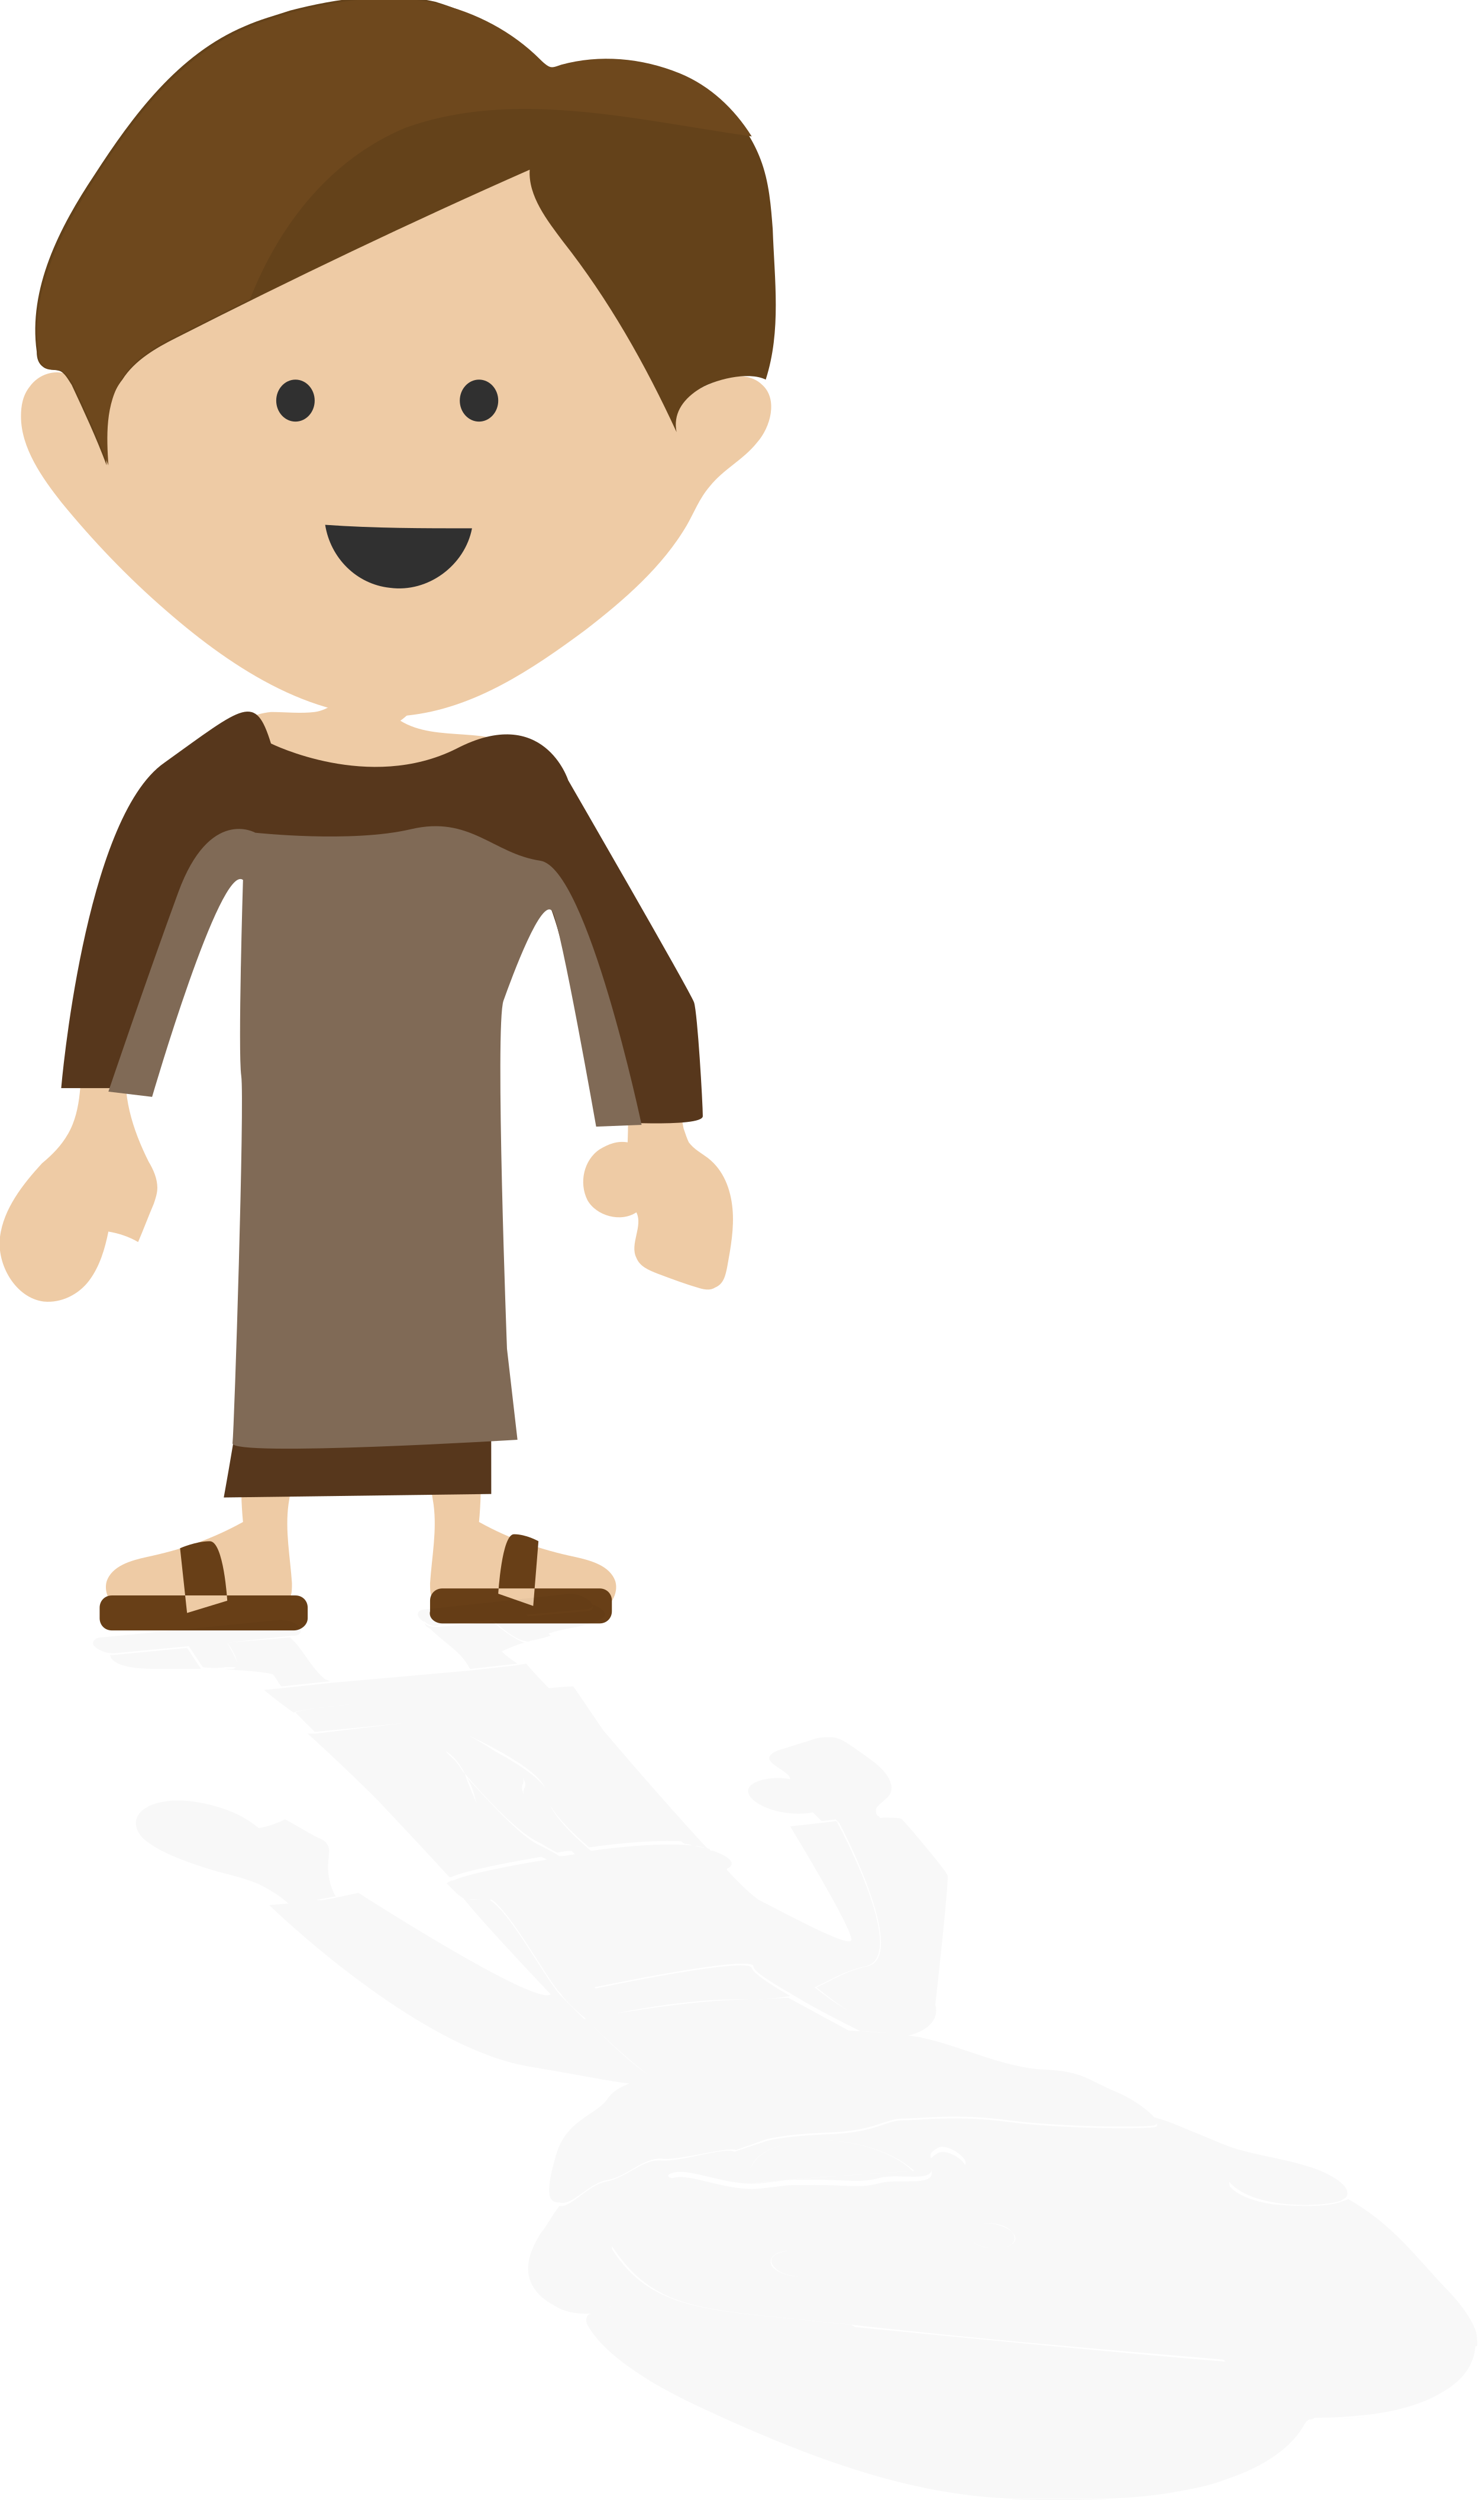 <svg xmlns="http://www.w3.org/2000/svg" viewBox="0 0 84.6 142.9" enable-background="new 0 0 84.6 142.9"><path fill="#EECBA5" d="M10.7 11.1c-.7.4-1.5.8-2 1.4-1.5 1.8-.5 4.7-1.5 6.8-.6 1.4-2.1 2.5-1.9 4 0-.8-.6-1.6-1.4-1.9-.8-.3-1.7 0-2.2.7-.4.5-.5 1.1-.5 1.7 0 1.8 1.2 3.5 2.3 4.9 1.8 2.2 3.8 4.3 6 6.2 3.9 3.4 8.7 6.5 13.8 6 3.8-.4 7.1-2.6 10.2-4.9 2.2-1.7 4.4-3.6 5.8-6 .4-.7.7-1.5 1.3-2.2.8-1 1.9-1.5 2.7-2.5.8-.9 1.2-2.5.3-3.3-.6-.6-1.6-.6-2.4-.3s-1.5.7-2.3 1c.8-1.9 1.7-3.9 1.5-6-.3-3.4-3.1-6-6.1-7.6-2.3-1.3-4.9-2.2-7.5-2.7-1.2-.4-2.5-.6-3.8-.4-1.8.2-3.6.9-5.2 1.7-2.4 1.1-4.8 2.2-7.1 3.4z"/><path fill="#64421A" d="M30.8 3.5c.1.1.3.3.5.4.2.1.4 0 .7-.1 2.2-.6 4.6-.4 6.8.5s3.9 2.7 4.7 4.8c.5 1.3.6 2.7.7 4 .1 2.9.5 5.8-.4 8.6-1-.5-3 0-3.9.6-.9.6-1.4 1.4-1.2 2.4-1.8-3.9-3.9-7.6-6.5-10.9-.9-1.2-2-2.6-1.9-4.1-6.8 3-13.5 6.2-20.2 9.6-1.2.6-2.4 1.3-3.1 2.4-1.1 1.4-1 3.3-.9 4.9-.6-1.6-1.3-3.1-2-4.6-.2-.3-.4-.7-.7-.8-.3-.1-.6 0-.9-.2-.3-.2-.4-.5-.4-.9C1.6 16.5 3.4 13 5.4 10c2.2-3.4 4.8-6.9 8.6-8.5.9-.4 1.7-.6 2.6-.9 2.7-.7 5.6-1.1 8.3-.5 2.3.7 4.3 1.8 5.9 3.4z"/><path fill="#6E481D" d="M5.5 10.1c2.2-3.4 4.8-6.9 8.6-8.5.9-.4 1.7-.6 2.6-.9C19.4 0 22.3-.4 25 .2c2.2.5 4.3 1.6 5.9 3.2.1.1.3.3.5.4.2.1.4 0 .7-.1 2.2-.6 4.6-.4 6.8.5 1.7.7 3.1 2 4.1 3.6-6.9-1-13.6-2.7-19.8-.5-4.3 1.8-7.2 5.5-8.9 9.8l-4.2 2.1c-1.2.6-2.4 1.3-3.1 2.4-1 1.5-.9 3.4-.8 5-.6-1.6-1.3-3.1-2-4.6-.2-.3-.4-.7-.7-.8-.3-.1-.6 0-.9-.2-.3-.2-.4-.5-.4-.9-.5-3.4 1.3-6.9 3.3-10z"/><path fill="#EECBA5" d="M15.5 40.7c-2.1.2-3.6 2-4.8 3.7-1.4 2-2.7 4-3.7 6.2-1.4 2.9-2.1 6.2-2.3 9.4-.1 1.6 0 3.4-.8 4.8-.4.7-.9 1.2-1.5 1.7C1.3 67.7.2 69.1 0 70.7s.9 3.5 2.5 3.7c1 .1 2-.4 2.6-1.2.6-.8.9-1.8 1.1-2.8.6.1 1.2.3 1.7.6.3-.7.6-1.5.9-2.2.1-.3.2-.6.2-.9 0-.5-.2-1-.5-1.5-.9-1.8-1.6-3.9-1.2-6 .2-1.1.7-2.2 1.2-3.2 1.8-3.6 3.6-7.2 5.6-10.7.1 5.6.3 11.2.4 16.8 0 .9.1 2 .8 2.6.6.5 1.4.6 2.1.6 2.8.2 5.6.3 8.5.2.1 0 .3 0 .4-.1.2-.1.2-.3.2-.5.6-3.8 1-7.6 1.1-11.4.1-2.5.1-5.1 1-7.4 4.9 4.5 7.6 11.3 7.3 18-.6-.1-1.1.1-1.6.4-.9.6-1.2 1.9-.7 2.9.5.9 1.9 1.3 2.8.7.4.8-.4 1.8 0 2.6.2.5.7.7 1.2.9.8.3 1.6.6 2.3.8.3.1.7.2 1 0 .5-.2.6-.7.7-1.2.2-1.1.4-2.2.3-3.3-.1-1.1-.5-2.2-1.4-2.9-.4-.3-.8-.5-1.1-.9-.1-.2-.2-.5-.3-.8-.3-1.4 0-2.9-.1-4.3-.1-2.8-1.5-5.5-3-7.9-1.6-2.4-3.4-4.6-4.7-7.1-.4-.8-.7-1.6-1.4-2.2-1.8-1.6-4.9-.5-7-1.8.4-.3.9-.7.8-1.2-.1-.5-.8-.7-1.3-.7-.9-.1-1.9-.2-2.8-.3.2.9-.8 1.6-1.6 1.7s-1.7 0-2.5 0zM23.7 79.9c.5 1.7.8 4.3 1.1 6.1.2 1.5-.1 3-.2 4.5 0 .3 0 .6.1.8.1.2.3.4.5.6.7.5 1.6.5 2.5.5 1.4 0 2.9.1 4.3.1.8 0 1.5 0 2.2-.3s1.2-1.1 1-1.8c-.3-.9-1.4-1.2-2.3-1.4-1.9-.4-3.7-1-5.5-2 .2-2.1.1-4.3-.2-6.4-.3-1.6-.7-3.1-.9-4.7-.5-3.5-.3-7-.1-10.5-1.3.1-2.7.3-4 .4-.2 2.7-.1 5.5.4 8.2l1.1 5.9z"/><path fill="#683F17" d="M25.3 92.8h9c.4 0 .7-.3.7-.7v-.6c0-.4-.3-.7-.7-.7h-9c-.4 0-.7.3-.7.7v.6c-.1.4.3.7.7.7zM28.5 91.1s.2-3.4.9-3.4 1.4.4 1.4.4l-.3 3.7-2-.7z"/><path fill="#EECBA5" d="M17.6 79.9c-.5 1.7-.8 4.3-1.1 6.1-.2 1.5.1 3 .2 4.5 0 .3 0 .6-.1.8-.1.2-.3.4-.5.6-.7.5-1.6.5-2.5.5-1.4 0-2.9.1-4.3.1-.8 0-1.5 0-2.2-.3s-1.2-1.1-1-1.8c.3-.9 1.4-1.2 2.3-1.4 1.9-.4 3.7-1 5.5-2-.2-2.1-.1-4.3.2-6.4.3-1.6.7-3.1.9-4.7.5-3.5.3-7 .1-10.5 1.3.1 2.7.3 4 .4.2 2.7.1 5.5-.4 8.2l-1.1 5.9z"/><path fill="#683F17" d="M16.8 93.2H6.4c-.4 0-.7-.3-.7-.7v-.6c0-.4.3-.7.7-.7h10.5c.4 0 .7.3.7.7v.6c0 .4-.4.7-.8.7zM13 91.5s-.2-3.4-1-3.4-1.7.4-1.7.4l.4 3.7 2.3-.7z"/><path fill="#49843D" d="M19.3 63.2"/><ellipse fill="#303030" cx="27.4" cy="22.9" rx="1.1" ry="1.2"/><ellipse fill="#303030" cx="16.9" cy="22.9" rx="1.1" ry="1.2"/><path fill="#303030" d="M22.3 33.6c-1.9-.2-3.4-1.7-3.7-3.6 2.8.2 5.6.2 8.4.2-.4 2.1-2.5 3.7-4.7 3.4z"/><path fill="#57371C" d="M15.5 42.5s5.6 2.8 10.6.3c5-2.6 6.4 1.8 6.4 1.8s7 12.1 7.2 12.7c.2.6.5 5.8.5 6.5 0 .7-5.9.3-5.9.3S32 51.2 30.9 50.9c-1.1-.3-3.2 7.7-3 9.2.2 1.5.2 25.3.2 25.3l-15.3.2s1.8-9.8 1.7-12.5c-.2-2.8-.5-14.6-.7-16.7-.2-2 1.3-9.2-1.1-6.6-2.3 2.6-4.6 12.4-4.6 12.4H3.5s1.3-15.4 5.9-18.6c4.6-3.3 5.2-4 6.1-1.1z"/><path fill="#806A56" d="M14.6 47.6S12 46.1 10.2 51s-4 11.4-4 11.4l2.5.3s3.9-13.4 5.2-12.4c0 0-.3 9.8-.1 11.2s-.4 20.2-.5 21c-.1.8 16.3-.2 16.3-.2l-.6-5.2s-.7-18.5-.2-19.9c.5-1.4 2.2-6 2.8-5.1.5.9 2.5 12.3 2.5 12.3l2.6-.1s-3.1-14.7-5.8-15.1c-2.7-.4-4-2.6-7.4-1.8s-8.9.2-8.9.2z"/><g opacity=".03" fill="#020202"><path d="M35 131.5c.1-1 .1-2.1-.1-3.1l.1.1v-.1c.7 1 1.5 2.1 3.3 2.9 1.4.6 3.1.8 4.7 1 1.9.2 3.9.4 5.8.6 7.1.8 14.3 1.4 21.4 2-.9-.9-.6-1.9-.4-2.8.7-2.4.9-4.9.5-7.4.5.6 1.4 1 2.6 1.2 1.1.2 2.9.2 3.8-.1.1-.1.2-.1.3-.2.4-.6-.9-1.4-2.3-1.8-1.3-.4-2.8-.6-4.1-1-.9-.3-1.7-.7-2.5-1-.7-.3-1.4-.6-2.2-.8.3.3.4.6.1.6-.7.1-5.2.1-8.3-.3-3-.4-5-.1-6-.1-1.1 0-1.5.7-4.3.8-2.7.1-3.6.4-3.6.4l-1.8.6c-.5-.3-3.1.6-4.2.5-1-.1-2 1-3.1 1.2-1.1.2-2 1.5-2.7 1.4-.4.5-.7 1.1-1.1 1.6-.6 1-1.1 2.2-.2 3.3.3.4.8.7 1.4 1 .7.3 1.6.3 2.3.2h.1c.4-.2.5-.5.5-.7zm11.1-1.4c-.7.1-1.5-.1-1.9-.5-.3-.4 0-.8.6-.9.7-.1 1.5.1 1.8.5.5.4.2.8-.5.9zm11.2-1.6c-.7.1-1.5-.1-1.8-.5-.3-.4-.1-.8.6-.9.7-.1 1.5.1 1.8.5.4.4.1.8-.6.9zm-11.6-6.1c2.4-.3 5.2.4 6.6 1.7-3.1.2-6.3.4-9.3.7-.5-1.1.6-2.1 2.7-2.4zm-7.2 1.8c1-.3 3.1.8 5 .6 1.9-.2 1.1-.2 3.1-.2s2.6.2 3.7-.1c1.1-.3 3.1.3 3-.6 0-.8-.3-.7.3-1.1.6-.4 2.1.8 1.5 1-.6.3.2 1-2.2 1.3-2.4.3-2.3.6-3.5.5-1.2-.1-2 .1-2 .1-.3-.2-3.5-.3-3.5-.3s-2.3.7-3.4-.2c-1.1-.5-3-.7-2-1zM77.1 125.7c-.1.1-.3.1-.5.2-1 .3-2.8.2-3.8.1-1.3-.2-2.2-.6-2.6-1.2.4 2.5.3 5-.5 7.4-.3.9-.6 1.9.4 2.8-7.1-.6-14.2-1.3-21.4-2 4.2 2.4 9.5 4.2 15.2 4.6 7.9.3 14.1-1.8 20.6-3.5 0-.3 0-.6-.1-.9-.3-.8-1-1.7-1.8-2.5-1.7-1.8-3-3.6-5.5-5zM57.3 142.8c-5.1-.4-10.1-2.2-14.5-4-3.9-1.6-7.8-3.5-9.1-5.9-.1-.2-.2-.5.1-.6.2-.1.6-.1.9-.2.3-.1.4-.4.4-.6.1-1 0-2-.1-3l-.1-.1c.2 1 .2 2.1.1 3.1 0 .2-.1.5-.4.6h-.1c-.3.1-.6.1-.8.2-.2.1-.2.4-.1.6 1.3 2.3 5.2 4.2 9.1 5.9 4.4 1.9 9.3 3.7 14.6 4 1.1.1 2.3.1 3.4.1 2.2 0 4.3-.1 6.3-.4-1.9.3-4.1.4-6.2.4-1.2 0-2.4 0-3.5-.1zM75.3 138.3h.4c1 0 2-.1 3-.2-.9.1-1.9.2-2.9.2h-.5zM63.9 137.5c-5.7-.4-11-2.2-15.2-4.6-1.9-.2-3.8-.4-5.8-.6-1.6-.2-3.3-.4-4.7-1-1.7-.7-2.6-1.8-3.3-2.9v.1c.1 1 .2 2 .1 3 0 .2-.1.5-.4.6-.3.1-.7.1-.9.2-.2.1-.2.4-.1.6 1.3 2.3 5.2 4.2 9.1 5.9 4.4 1.8 9.3 3.6 14.5 4 1.2.1 2.3.1 3.5.1 2.1 0 4.3-.1 6.2-.4 1.2-.2 2.3-.4 3.3-.8 2.1-.7 3.7-1.8 4.4-3.1.1-.1.1-.2.3-.3.1 0 .2 0 .3-.1h.4c1 0 2-.1 2.9-.2 1.5-.2 2.9-.6 3.9-1.2 1.3-.7 2-1.7 2-2.9h-.1c-6.3 1.8-12.5 4-20.4 3.6zM18.1 108.6l1.1-.2c-.4-.7-.5-1.5-.4-2.2 0-.3.1-.5-.1-.8-.1-.2-.4-.3-.6-.4-.6-.3-1.2-.7-1.8-1-.4.2-.9.4-1.5.5-.6-.5-1.3-.9-2.3-1.2-1-.3-2.2-.5-3.2-.3-1.6.3-1.9 1.3-1.1 2.1.9.8 2.6 1.4 4.3 1.9.8.2 1.6.4 2.3.7.8.4 1.4.8 1.9 1.3l1.7-.2c-.2-.2-.3-.2-.3-.2zM37.8 118c.1-.2.2-.3.3-.5-.2.1-.4.2-.6.2.2.1.2.2.3.3zM48 104.2c.8-.1 1.7-.2 2.4-.2-.1-.1-.1-.2-.2-.2-.1-.1-.1-.3-.1-.4.1-.2.4-.4.6-.6.5-.4.3-1-.1-1.5s-1.2-1-1.9-1.5c-.3-.2-.7-.5-1.2-.5-.3 0-.6 0-.9.1-.6.2-1.3.4-1.9.6-.4.1-.7.3-.7.5 0 .4 1.2.8 1.2 1.2-1.1-.2-2.3.1-2.4.6-.1.5.8 1.1 2 1.3.6.1 1.2.1 1.7 0l.5.5.8-.1.2.2zM33.5 92.1l-3.4.3 1.2 1c.6-.2 1.1-.3 1.7-.4.8-.2 1.7-.4 1.6-.8-.1-.2-.4-.4-.8-.5.2.2.1.4-.3.4zM28.7 94.4c.4-.2.9-.4 1.3-.5-.6-.2-1.5-.9-1.8-1.2l-3.1.3c-.3 0-.6 0-.8-.2 0 .1.1.2.3.3.7.7 1.7 1.3 2.1 2 .1.1.1.2.2.3l2.7-.3c-.3-.2-.6-.4-.9-.7zM25.1 92.9l3.1-.3c.3.3 1.2 1.1 1.8 1.2.1 0 .2.1.3 0 .6-.1 1.2-.3 1.2-.3l-.2-.2-1.2-1 3.4-.3c.3 0 .5-.2.3-.4 0 0 0-.1-.1-.1-.2-.2-.7-.4-1.1-.4l-8.3.9c-.4 0-.5.3-.3.5.1.1.2.2.3.2.2.2.5.3.8.2zM18.6 96c-.8-.7-1.1-1.4-1.7-2.1l-.3-.3-3.6.3c.3.4.9 1.4.3 1.5h-.5c.9.1 1.9.1 2.8.3.2.2.3.5.5.7l2.8-.3c-.1 0-.2-.1-.3-.1zM6.5 94.6h-.2c0 .1.1.3.3.4.6.4 1.8.4 2.8.4h2.1l-.8-1.2-4.2.4zM13 93.9l3.7-.4h.1c.4 0 .5-.3.3-.5-.2-.3-.7-.4-1.1-.4l-10.2 1c-.4 0-.6.3-.4.5.2.2.6.4 1 .4h.2l4.2-.4.8 1.2s.7.1 1.3 0h.5c.5.1-.2-1-.4-1.4zM56.1 127.1c-.7.1-.9.5-.6.9.3.4 1.2.6 1.8.5.7-.1.9-.5.6-.9-.3-.3-1.1-.6-1.8-.5zM44.9 128.7c-.7.1-1 .5-.6.9.3.4 1.2.6 1.9.5.7-.1 1-.5.6-.9s-1.2-.6-1.9-.5zM45.7 122.4c-2.1.3-3.1 1.3-2.8 2.4 3-.3 6.2-.5 9.3-.7-1.3-1.3-4.2-2-6.5-1.7zM48 104.2c.5.9 3.9 7.7 1.6 8.2-1.3.3-2 .8-2.9 1.2 1.1.9 2.4 1.8 3.8 2.5 0 0 .2.1.3.2.3 0 .7.1 1 .1 2.2-.5 1.7-1.8 1.7-1.8s.8-7.1.7-7.4c-.1-.3-2.3-2.9-2.6-3.2-.1-.1-.5-.1-1.1-.1-.8.1-1.7.2-2.5.3zM37.1 118.6c-1.1-.7-2.5-2.1-3.6-3.2-.6.2-2.6.6-6-1.4-3.7-2.1-8.3-4.8-9.2-5.4l-1.7.2-1.2.1s8.2 8 14.7 9.2c3 .5 4.9.9 5.9 1 .3-.1.7-.3 1.1-.5zM42.9 114.3c-2.6 0-5.8.5-7.7.8.8.8 1.7 1.9 2.3 2.7.2-.1.3-.1.6-.2.5-1.5.2-1.9.8-2.2.6-.2 4.8.6 6.3.7.8 0 2.3.1 3.8.2-1-.5-2.6-1.4-3.9-2.1-.5 0-1.2.1-2.2.1zM31.4 96.5c-.8-.8-1.3-1.4-1.3-1.4l-.6.1-2.7.3-7.9.7-2.8.3-1 .1s.7.6 1.7 1.3c.6-.4 10.8-1.1 14.6-1.4zM40.5 125.5c1.1.8 3.4.2 3.4.2s3.2.1 3.5.3c0 0 .9-.2 2-.1 1.2.1 1-.2 3.5-.5 2.4-.3 1.6-1.1 2.2-1.3.6-.3-.9-1.4-1.5-1-.6.4-.3.3-.3 1.1s-1.9.3-3 .6-1.7.1-3.7.1-1.2 0-3.1.2c-1.9.2-4-.9-5-.6-1 0 .9.2 2 1zM21.6 102.9c1.6 1.7 3.2 3.4 4.1 4.4h.1c-.4-.7-2.3-2.6-4.2-4.4zM41.1 106.9c.1.9 2.1 4 5.5 6.7.9-.4 1.6-.9 2.9-1.2 2.4-.5-1.1-7.3-1.6-8.2 0-.1-.1-.1-.1-.1l-.8.1-1.8.2s3.6 5.9 3.5 6.5c-.1.5-4.1-1.7-5.3-2.3-.3-.2-1-.8-1.9-1.8-.1 0-.1.1-.1.1h-.3zM18.3 108.7c.9.5 5.5 3.2 9.2 5.4 3.4 2 5.3 1.6 6 1.4l-1.4-1.4c-.8-.8-2.9-4.8-4.1-5.5h-.4c-.4 0-.8 0-1.1-.1 1 1.3 5 5.5 5 5.5-.9.7-11-5.8-11-5.8l-1.4.3-1.1.2c.1-.1.2-.1.3 0zM33.2 97.5s5.4 7.9 6 7.9c.1 0 .2 0 .4.1.3 0 .7.1.9.2-2.7-2.9-6-6.8-6-6.8l-1.7-2.5s-.5 0-1.4.1c-3.8.3-14 1-14.5 1.4L18 99l15.2-1.5zM42.9 114.3c.9 0 1.7-.1 2.3-.2-1.2-.7-2.1-1.3-2.2-1.6-.1-.7-9.1 1.2-9.1 1.2s.6.6 1.3 1.4c1.9-.4 5.2-.9 7.7-.8zM46.6 113.6c-3.4-2.7-5.4-5.8-5.5-6.7L28 108.5c1.2.7 3.3 4.7 4.1 5.5.2.3.7.8 1.4 1.4 1.1 1.1 2.6 2.5 3.6 3.2.3-.2.5-.3.7-.6-.1-.1-.1-.2-.2-.3-.6-.8-1.6-1.9-2.3-2.7-.7-.8-1.3-1.4-1.3-1.4s9-1.9 9.1-1.2c0 .3 1 .9 2.2 1.6 1.3.8 2.9 1.6 3.9 2.1.5 0 1.1.1 1.6.1-.1-.1-.3-.2-.3-.2-1.5-.7-2.8-1.5-3.9-2.4zM25.8 107.3c.9-.4 3.6-.9 5.4-1.2-1.3-.6-3.6-1.9-4.1-3.4-.2-.5-.4-.9-.5-1.3-.7-.8-1.1-1.3-1.1-1.3s.6.3 1.1 1.3c1.1 1.3 2.9 3.2 4 3.8.6.3 1 .6 1.3.7.4-.1.7-.1.9-.1-.6-.5-3.3-3-2.9-3.8.5-.9-3.1-2.8-3.1-2.8s4.4 2 4.4 3.2c0 1 1.8 2.6 2.5 3.2 1.4-.2 4.1-.5 5.9-.3-.2 0-.3-.1-.4-.1-.6 0-6-7.9-6-7.9L18 99.1h-.4s2 1.8 4 3.8c1.9 1.8 3.8 3.7 4.2 4.4zM34.8 124.6c1.1-.2 2-1.3 3.1-1.2 1 .1 3.7-.7 4.2-.5l1.7-.6s.9-.3 3.6-.4c2.7-.1 3.2-.8 4.3-.8 1.1 0 3-.3 6 .1s7.6.4 8.3.3c.3-.1.2-.3-.1-.6-.4-.4-1.1-.9-2-1.3-1.7-.7-1.9-1.2-4.2-1.3-2.3-.1-4.9-1.4-6.9-1.8-.3-.1-.7-.1-1.2-.2-.3 0-.6-.1-1-.1-.5 0-1-.1-1.6-.1-1.5-.1-3-.1-3.8-.2-1.5-.1-5.8-.9-6.3-.7-.6.3-.2.6-.8 2.2-.1.2-.2.4-.3.5-.2.2-.4.4-.7.6-.4.2-.8.4-1.1.6-.5.2-.9.4-1.2.8-.6 1-2.4 1.2-3 3.3-.6 2.1-.5 2.7.2 2.7.8.2 1.6-1.1 2.8-1.3zM27.7 108.6h.4l13.1-1.7h.3s.1 0 .1-.1c.3-.1.6-.5-.8-1-.1 0-.2 0-.2-.1-.3-.1-.6-.1-.9-.2-1.8-.2-4.5.1-5.9.3-.7-.6-2.5-2.2-2.5-3.2 0-1.2-4.4-3.2-4.4-3.2s3.6 1.9 3.1 2.8c-.5.8 2.3 3.2 2.9 3.8-.2 0-.5.1-.9.1-.3-.2-.7-.4-1.3-.7-1.1-.6-2.8-2.5-4-3.8.2.3.4.8.5 1.3.5 1.5 2.8 2.8 4.1 3.4-1.9.3-4.5.8-5.4 1.2h-.1c-.2.1-.3.2-.2.2.3.3.6.7 1.1.9.2-.1.5 0 1 0zM25.5 100.2s.5.6 1.1 1.3c-.5-1-1.1-1.3-1.1-1.3z"/></g></svg>